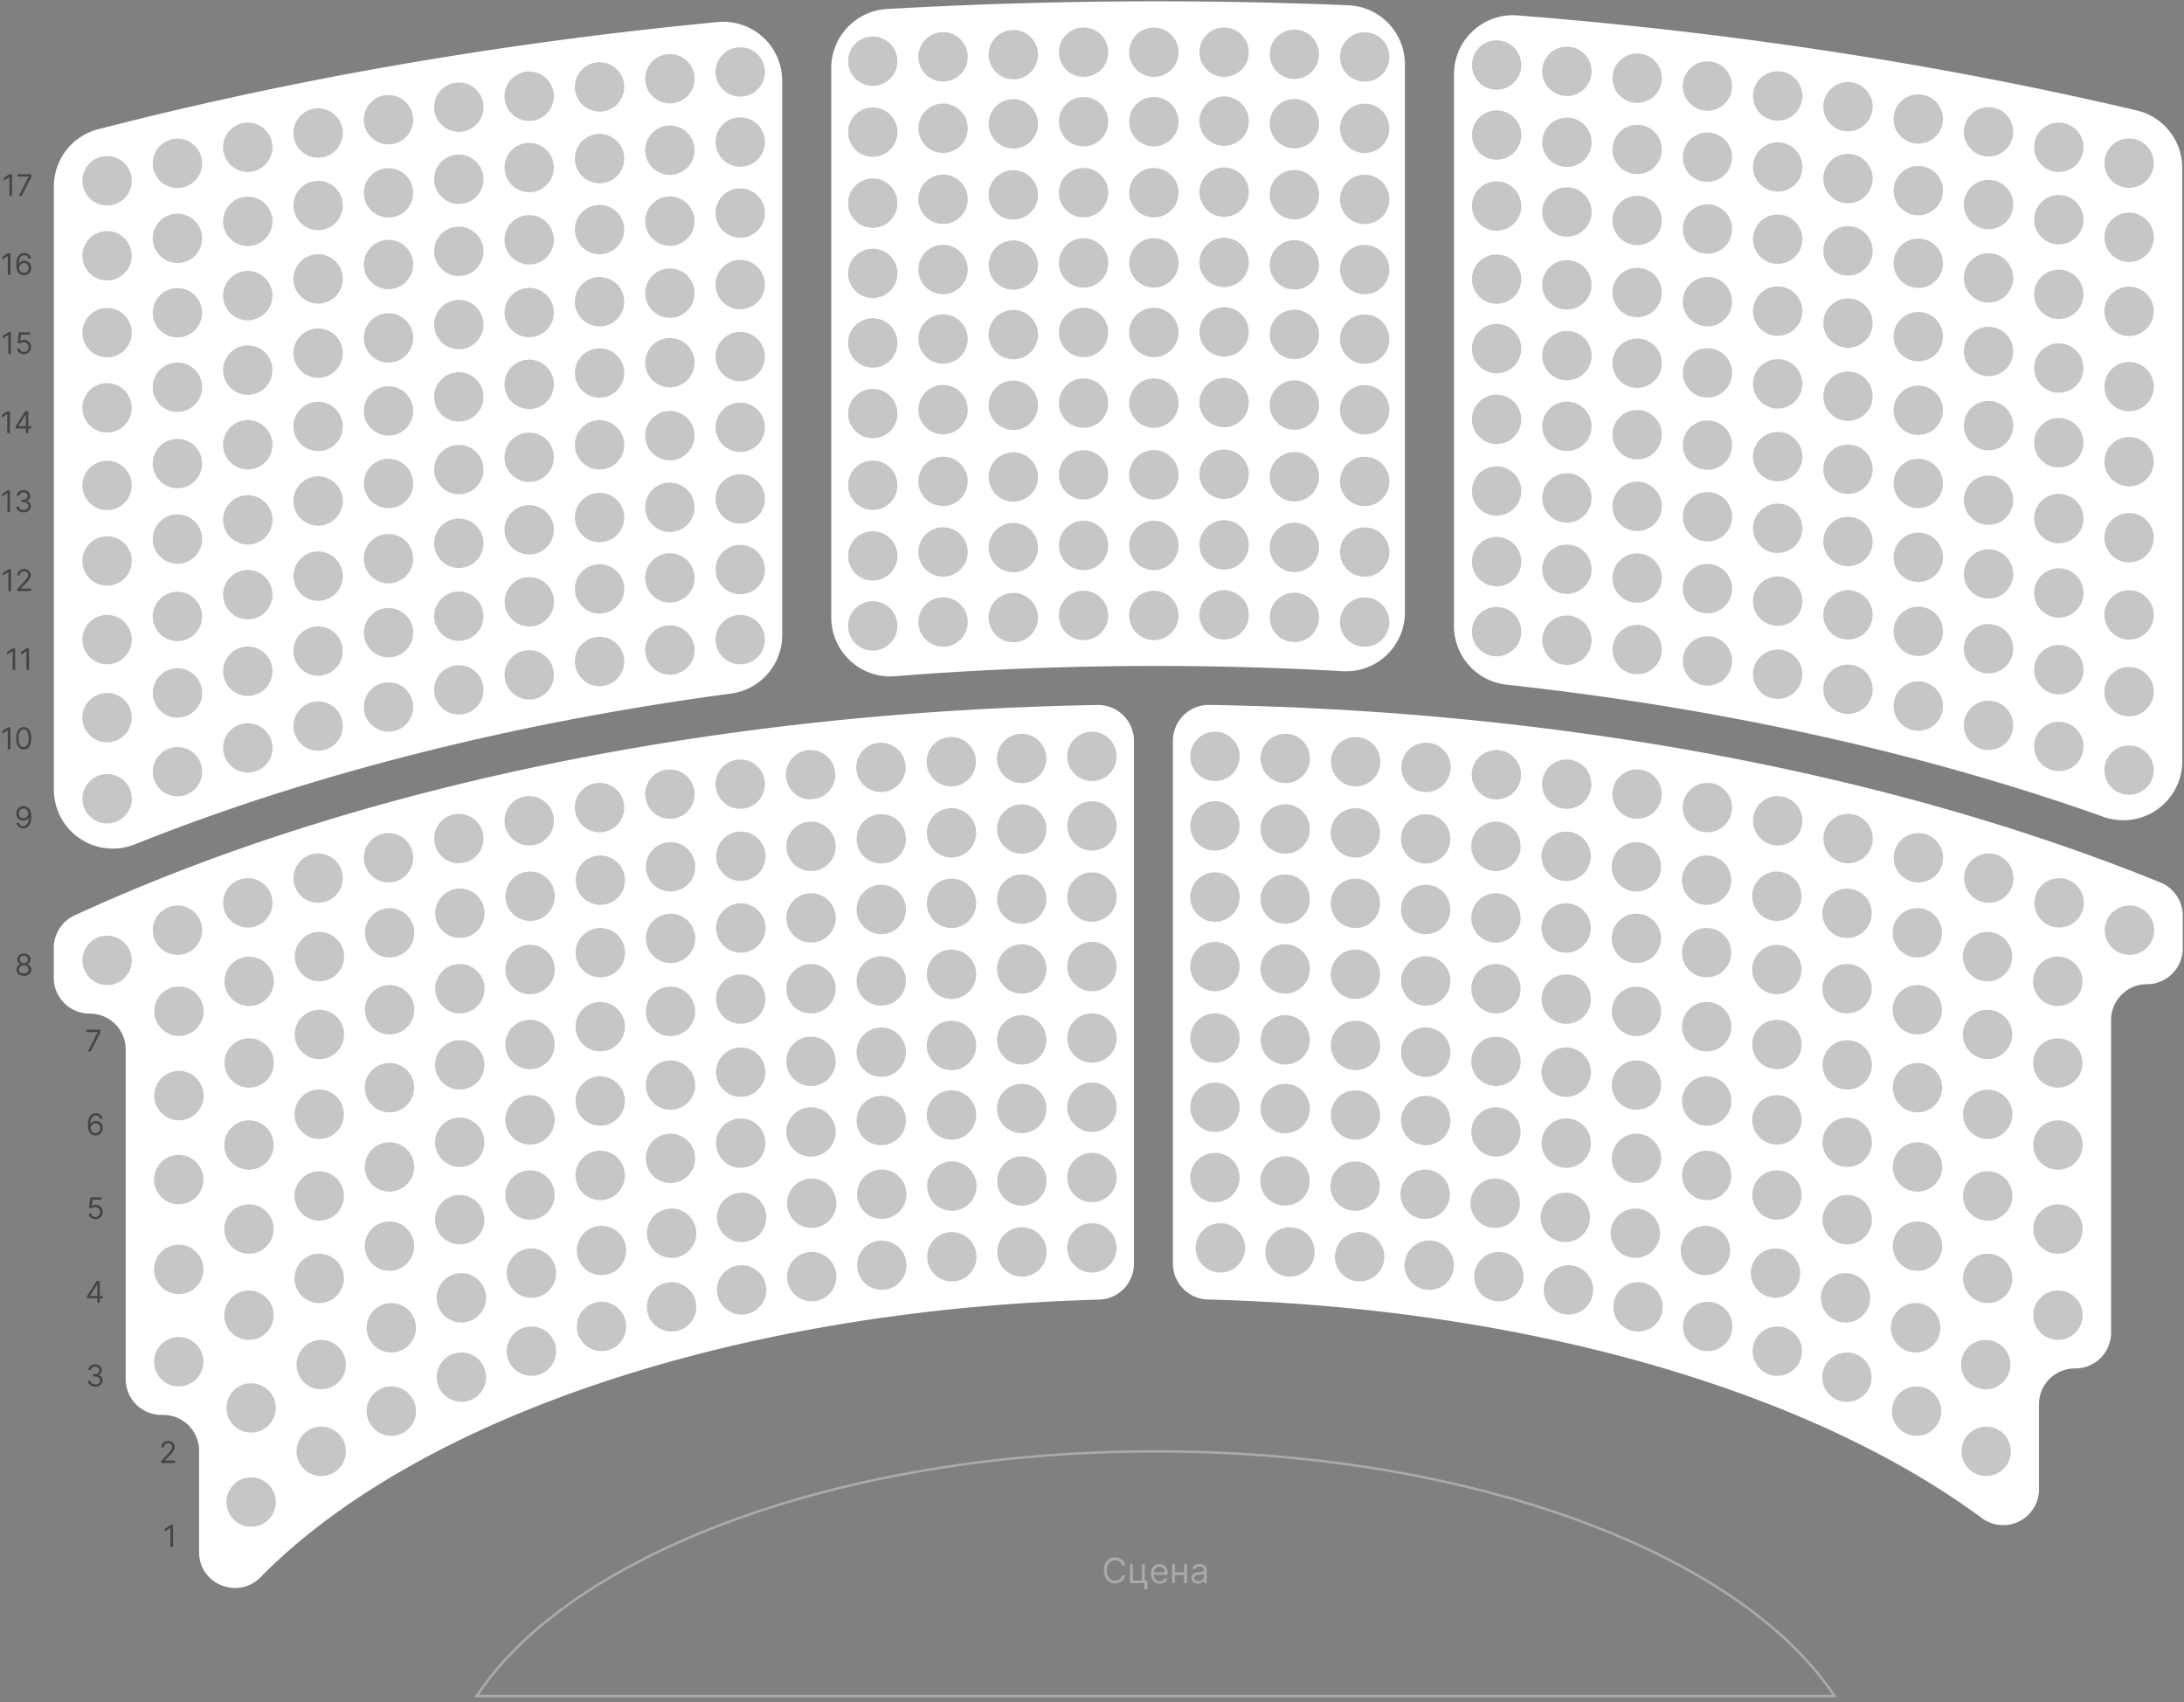 <?xml version='1.0' encoding='utf-8'?>
<svg viewBox="0 0 877.51 683.79" xmlns="http://www.w3.org/2000/svg">
  <rect x="0" y="0" width="877.51" height="683.79" fill="#808080" stroke="none"/>
  <g id="Row">
    <g>
      <g>
        <g style="isolation: isolate">
          <g style="isolation: isolate">
            <path d="M69.54,612.67v8.73H68.49v-7.62h0L66.3,615.2v-1.08l2.18-1.45Z" fill="#444" />
          </g>
        </g>
        <g style="isolation: isolate">
          <g style="isolation: isolate">
            <path d="M64.79,587.76V587l2.88-3.16c.34-.37.61-.69.83-1a3.93,3.93,0,0,0,.49-.78,1.82,1.82,0,0,0,.16-.76,1.39,1.39,0,0,0-.22-.8,1.44,1.44,0,0,0-.6-.52,2,2,0,0,0-.85-.18,1.76,1.76,0,0,0-.88.21,1.36,1.36,0,0,0-.57.57,1.75,1.75,0,0,0-.2.87h-1a2.55,2.55,0,0,1,.35-1.34,2.5,2.5,0,0,1,1-.91,2.91,2.91,0,0,1,1.37-.32,2.76,2.76,0,0,1,1.36.32,2.59,2.59,0,0,1,.93.87,2.37,2.37,0,0,1,.34,1.23,2.69,2.69,0,0,1-.17.93,4.33,4.33,0,0,1-.6,1,16.87,16.87,0,0,1-1.17,1.37l-2,2.1v.07H70.3v.94Z" fill="#444" />
          </g>
        </g>
      </g>
      <g style="isolation: isolate">
        <g style="isolation: isolate">
          <path d="M38.26,557.1a3.75,3.75,0,0,1-1.5-.29,2.52,2.52,0,0,1-1-.81,2.07,2.07,0,0,1-.42-1.2h1.08a1.22,1.22,0,0,0,.29.72,1.57,1.57,0,0,0,.67.47,2.56,2.56,0,0,0,1.91,0,1.61,1.61,0,0,0,.68-.54,1.44,1.44,0,0,0,.25-.81,1.51,1.51,0,0,0-.24-.85,1.56,1.56,0,0,0-.7-.58A2.75,2.75,0,0,0,38.1,553h-.7V552h.7a2.22,2.22,0,0,0,.92-.18,1.58,1.58,0,0,0,.61-.53,1.44,1.44,0,0,0,.23-.8,1.38,1.38,0,0,0-.75-1.29,1.86,1.86,0,0,0-.84-.18,2.19,2.19,0,0,0-.85.17,1.56,1.56,0,0,0-.65.47,1.22,1.22,0,0,0-.27.74h-1a2.13,2.13,0,0,1,.42-1.21,2.63,2.63,0,0,1,1-.81,3.32,3.32,0,0,1,1.39-.29,2.74,2.74,0,0,1,1.38.33,2.31,2.31,0,0,1,.9.85,2.33,2.33,0,0,1,.31,1.15,2,2,0,0,1-.39,1.26,1.9,1.9,0,0,1-1,.72v.07a2,2,0,0,1,1.29.7,2.29,2.29,0,0,1,.08,2.67,2.61,2.61,0,0,1-1,.89A3.32,3.32,0,0,1,38.26,557.1Z" fill="#444" />
        </g>
      </g>
      <g style="isolation: isolate">
        <g style="isolation: isolate">
          <path d="M35,521.54v-.86l3.82-6.08h.63V516h-.43l-2.89,4.59v.07h5.16v.94Zm4.11,1.79V514.6h1v8.73Z" fill="#444" />
        </g>
      </g>
      <g style="isolation: isolate">
        <g style="isolation: isolate">
          <path d="M38.38,489.81a3,3,0,0,1-1.35-.3,2.51,2.51,0,0,1-1-.82,2.22,2.22,0,0,1-.39-1.18h1a1.37,1.37,0,0,0,.54,1,1.76,1.76,0,0,0,1.15.39,1.87,1.87,0,0,0,.95-.25,1.78,1.78,0,0,0,.66-.7,2.2,2.2,0,0,0,0-2,1.85,1.85,0,0,0-.68-.71,1.92,1.92,0,0,0-1-.26,3,3,0,0,0-.83.12,2.46,2.46,0,0,0-.69.32l-1-.11.52-4.3h4.54v.93H37.21l-.3,2.57H37a2.22,2.22,0,0,1,.67-.35,2.39,2.39,0,0,1,.84-.14,2.61,2.61,0,0,1,1.43.38,2.68,2.68,0,0,1,1,1,3.09,3.09,0,0,1,.37,1.5,2.92,2.92,0,0,1-.38,1.49,2.68,2.68,0,0,1-1,1A3,3,0,0,1,38.38,489.81Z" fill="#444" />
        </g>
      </g>
      <g style="isolation: isolate">
        <g style="isolation: isolate">
          <path d="M38.36,456.16a3.67,3.67,0,0,1-1.07-.2,2.53,2.53,0,0,1-1-.67,3.32,3.32,0,0,1-.72-1.26,6.34,6.34,0,0,1-.27-2,8.56,8.56,0,0,1,.22-2.06,4.52,4.52,0,0,1,.63-1.51,3,3,0,0,1,1-.94,2.81,2.81,0,0,1,1.33-.32,2.86,2.86,0,0,1,1.3.29,2.55,2.55,0,0,1,.94.81,2.88,2.88,0,0,1,.47,1.2h-1a1.93,1.93,0,0,0-.56-1,1.57,1.57,0,0,0-1.11-.39,1.84,1.84,0,0,0-1.6.88,4.57,4.57,0,0,0-.58,2.48h.07a2.6,2.6,0,0,1,.57-.62,2.72,2.72,0,0,1,.73-.4,2.66,2.66,0,0,1,.85-.14,2.61,2.61,0,0,1,1.37.37,2.83,2.83,0,0,1,1,1,2.92,2.92,0,0,1,.37,1.49,3.13,3.13,0,0,1-.36,1.49,2.78,2.78,0,0,1-1,1.06A3,3,0,0,1,38.36,456.16Zm0-.94a1.79,1.79,0,0,0,1-.27,1.93,1.93,0,0,0,.67-.72,2,2,0,0,0,.25-1,2.07,2.07,0,0,0-.24-1,1.88,1.88,0,0,0-.66-.71,1.73,1.73,0,0,0-1-.26,1.71,1.71,0,0,0-.75.16,1.68,1.68,0,0,0-.61.44,1.93,1.93,0,0,0-.42.63,2.12,2.12,0,0,0-.14.75,2,2,0,0,0,.92,1.7A1.77,1.77,0,0,0,38.36,455.22Z" fill="#444" />
        </g>
      </g>
      <g style="isolation: isolate">
        <g style="isolation: isolate">
          <path d="M35.35,422.4l3.89-7.73v-.07h-4.5v-.94h5.59v1l-3.88,7.75Z" fill="#444" />
        </g>
      </g>
      <g style="isolation: isolate">
        <g style="isolation: isolate">
          <path d="M9.58,392A3.61,3.61,0,0,1,8,391.7a2.42,2.42,0,0,1-1-.86,2.19,2.19,0,0,1-.37-1.26,2.31,2.31,0,0,1,.22-1,2.16,2.16,0,0,1,.6-.79,1.94,1.94,0,0,1,.87-.41v-.05a1.7,1.7,0,0,1-1-.7,2.26,2.26,0,0,1,0-2.43,2.42,2.42,0,0,1,.93-.83,3,3,0,0,1,1.37-.3,3,3,0,0,1,1.36.3,2.44,2.44,0,0,1,.94.83,2.18,2.18,0,0,1,.34,1.19,2.1,2.1,0,0,1-.37,1.23,1.68,1.68,0,0,1-1,.71v.05a1.89,1.89,0,0,1,.86.4,2.4,2.4,0,0,1,.83,1.81,2.21,2.21,0,0,1-.38,1.27,2.61,2.61,0,0,1-1,.86A3.56,3.56,0,0,1,9.58,392Zm0-.94a2.65,2.65,0,0,0,1-.19,1.44,1.44,0,0,0,.66-.55,1.38,1.38,0,0,0,.24-.81,1.62,1.62,0,0,0-.25-.88,1.73,1.73,0,0,0-.69-.59,2.11,2.11,0,0,0-1-.22,2.14,2.14,0,0,0-1,.22,1.73,1.73,0,0,0-.69.59,1.64,1.64,0,0,0-.24.88,1.43,1.43,0,0,0,.23.82,1.52,1.52,0,0,0,.67.54A2.49,2.49,0,0,0,9.58,391.08Zm0-4.14a1.89,1.89,0,0,0,.84-.19,1.46,1.46,0,0,0,.57-.53,1.55,1.55,0,0,0,0-1.56,1.29,1.29,0,0,0-.57-.51,1.86,1.86,0,0,0-.84-.18,1.94,1.94,0,0,0-.86.18,1.32,1.32,0,0,0-.56.51,1.51,1.51,0,0,0-.2.78,1.48,1.48,0,0,0,.21.79,1.37,1.37,0,0,0,.57.52A1.89,1.89,0,0,0,9.57,386.94Z" fill="#444" />
        </g>
      </g>
      <g style="isolation: isolate">
        <g style="isolation: isolate">
          <path d="M9.47,323.86a3.11,3.11,0,0,1,1.07.2,2.5,2.5,0,0,1,1,.66,3.32,3.32,0,0,1,.72,1.26,6.32,6.32,0,0,1,.27,2,8.56,8.56,0,0,1-.22,2.06,4.83,4.83,0,0,1-.63,1.52,2.71,2.71,0,0,1-1,.94,2.63,2.63,0,0,1-1.32.32,2.74,2.74,0,0,1-1.3-.29,2.38,2.38,0,0,1-.94-.81,2.74,2.74,0,0,1-.47-1.21h1a1.88,1.88,0,0,0,.56,1,1.57,1.57,0,0,0,1.11.39,1.87,1.87,0,0,0,1.6-.89,4.5,4.5,0,0,0,.58-2.49h-.07a2.8,2.8,0,0,1-.57.62,2.46,2.46,0,0,1-1.58.54,2.61,2.61,0,0,1-1.37-.37,2.75,2.75,0,0,1-1-1,2.93,2.93,0,0,1-.37-1.5,3.12,3.12,0,0,1,.35-1.46,2.76,2.76,0,0,1,1-1.07A2.84,2.84,0,0,1,9.47,323.86Zm0,.93a1.79,1.79,0,0,0-1,.27,1.93,1.93,0,0,0-.67.72,2,2,0,0,0-.25,1,2,2,0,0,0,.24,1,1.81,1.81,0,0,0,.66.71,1.73,1.73,0,0,0,1,.26,1.71,1.71,0,0,0,.75-.16,1.8,1.8,0,0,0,.61-.44,1.85,1.85,0,0,0,.41-.63,1.93,1.93,0,0,0,.15-.75,2,2,0,0,0-.24-1,2,2,0,0,0-.68-.72A1.78,1.78,0,0,0,9.47,324.79Z" fill="#444" />
        </g>
      </g>
      <g style="isolation: isolate">
        <g style="isolation: isolate">
          <path d="M4.17,292.23V301H3.12v-7.62h0L.93,294.76v-1.08l2.18-1.45Z" fill="#444" />
          <path d="M9.53,301.07a2.59,2.59,0,0,1-1.64-.52,3.21,3.21,0,0,1-1-1.53,8.35,8.35,0,0,1,0-4.85,3.27,3.27,0,0,1,1-1.53,2.56,2.56,0,0,1,1.64-.53,2.51,2.51,0,0,1,1.63.52,3.29,3.29,0,0,1,1,1.54,6.86,6.86,0,0,1,.37,2.41A7.24,7.24,0,0,1,12.2,299a3.27,3.27,0,0,1-1,1.53A2.6,2.6,0,0,1,9.53,301.07Zm0-.94a1.63,1.63,0,0,0,1.48-.92,5.24,5.24,0,0,0,.52-2.62,6.73,6.73,0,0,0-.24-1.93,2.7,2.7,0,0,0-.69-1.22A1.52,1.52,0,0,0,9.52,293,1.65,1.65,0,0,0,8,294a5.41,5.41,0,0,0-.53,2.63,6.73,6.73,0,0,0,.24,1.93,2.63,2.63,0,0,0,.69,1.2A1.53,1.53,0,0,0,9.53,300.13Z" fill="#444" />
        </g>
      </g>
      <g style="isolation: isolate">
        <g style="isolation: isolate">
          <path d="M6.09,260.48v8.73h-1v-7.62H5L2.86,263v-1.08L5,260.48Z" fill="#444" />
          <path d="M11.67,260.47v8.73H10.62v-7.62h0L8.43,263v-1.07l2.18-1.46Z" fill="#444" />
        </g>
      </g>
      <g style="isolation: isolate">
        <g style="isolation: isolate">
          <path d="M4.41,228.73v8.73H3.36v-7.62H3.3l-2.13,1.42v-1.08l2.18-1.45Z" fill="#444" />
          <path d="M6.92,237.45v-.76l2.88-3.16c.33-.37.61-.69.83-1a3.62,3.62,0,0,0,.49-.77,2,2,0,0,0,.16-.77,1.46,1.46,0,0,0-.22-.79,1.44,1.44,0,0,0-.6-.52,1.74,1.74,0,0,0-.85-.18,1.76,1.76,0,0,0-.88.2,1.39,1.39,0,0,0-.57.58,1.75,1.75,0,0,0-.21.87H7a2.52,2.52,0,0,1,.35-1.35,2.59,2.59,0,0,1,1-.9,2.87,2.87,0,0,1,1.38-.33,2.77,2.77,0,0,1,1.36.33,2.43,2.43,0,0,1,.93.87,2.33,2.33,0,0,1,.34,1.22,2.53,2.53,0,0,1-.18.94,3.94,3.94,0,0,1-.59,1c-.28.37-.67.83-1.17,1.37l-2,2.1v.06h4.06v.94Z" fill="#444" />
        </g>
      </g>
      <g style="isolation: isolate">
        <g style="isolation: isolate">
          <path d="M4,197v8.73H3v-7.62H2.92L.79,199.5v-1.07L3,197Z" fill="#444" />
          <path d="M9.49,205.82a3.75,3.75,0,0,1-1.5-.29,2.43,2.43,0,0,1-1-.81,2.07,2.07,0,0,1-.42-1.2H7.6a1.28,1.28,0,0,0,.29.73,1.66,1.66,0,0,0,.67.47,2.47,2.47,0,0,0,.92.16,2.25,2.25,0,0,0,1-.2,1.61,1.61,0,0,0,.68-.54,1.34,1.34,0,0,0,.25-.81,1.51,1.51,0,0,0-.24-.85,1.56,1.56,0,0,0-.7-.58,2.67,2.67,0,0,0-1.12-.21h-.7v-.93h.7a2.17,2.17,0,0,0,.91-.19,1.53,1.53,0,0,0,.62-.53,1.44,1.44,0,0,0,.22-.8,1.47,1.47,0,0,0-.2-.77,1.29,1.29,0,0,0-.55-.51,1.74,1.74,0,0,0-.84-.19,2.22,2.22,0,0,0-.85.17,1.73,1.73,0,0,0-.65.47,1.36,1.36,0,0,0-.27.75h-1A2.12,2.12,0,0,1,7.12,198a2.74,2.74,0,0,1,1-.81,3.31,3.31,0,0,1,1.38-.29,2.78,2.78,0,0,1,1.39.33,2.23,2.23,0,0,1,.89.86,2.18,2.18,0,0,1,.31,1.15,2,2,0,0,1-.38,1.25,2,2,0,0,1-1.05.72v.07a2.06,2.06,0,0,1,1.29.7,2.08,2.08,0,0,1,.47,1.4,2.23,2.23,0,0,1-.38,1.27,2.61,2.61,0,0,1-1.05.89A3.4,3.4,0,0,1,9.49,205.82Z" fill="#444" />
        </g>
      </g>
      <g style="isolation: isolate">
        <g style="isolation: isolate">
          <path d="M4,165.23V174H2.91v-7.62H2.86L.73,167.75v-1.07l2.18-1.45Z" fill="#444" />
          <path d="M6.27,172.16v-.87l3.83-6.07h.63v1.34H10.3l-2.89,4.58v.07h5.17v.93ZM10.38,174v-8.73h1v8.72Z" fill="#444" />
        </g>
      </g>
      <g style="isolation: isolate">
        <g style="isolation: isolate">
          <path d="M4.37,133.47v8.73H3.32v-7.62H3.26L1.14,136v-1.07l2.18-1.46Z" fill="#444" />
          <path d="M9.61,142.31A3,3,0,0,1,8.26,142a2.48,2.48,0,0,1-1-.82A2.23,2.23,0,0,1,6.9,140h1a1.37,1.37,0,0,0,.54,1,1.78,1.78,0,0,0,1.15.39,1.91,1.91,0,0,0,1-.25,1.78,1.78,0,0,0,.66-.7,2,2,0,0,0,.24-1,2.14,2.14,0,0,0-.25-1,2,2,0,0,0-.69-.71,1.92,1.92,0,0,0-1-.26,3,3,0,0,0-.82.12,2.53,2.53,0,0,0-.7.32l-1-.11.52-4.3h4.53v.93H8.45L8.14,137h0a2.29,2.29,0,0,1,.68-.35,2.39,2.39,0,0,1,.84-.14,2.66,2.66,0,0,1,1.43.37,2.78,2.78,0,0,1,1,1,3.08,3.08,0,0,1,.36,1.5,2.92,2.92,0,0,1-.37,1.49,2.75,2.75,0,0,1-1,1A2.94,2.94,0,0,1,9.61,142.31Z" fill="#444" />
        </g>
      </g>
      <g style="isolation: isolate">
        <g style="isolation: isolate">
          <path d="M4.18,101.72v8.73H3.14v-7.62h0L1,104.25v-1.07l2.18-1.46Z" fill="#444" />
          <path d="M9.6,110.56a3.17,3.17,0,0,1-1.08-.2,2.58,2.58,0,0,1-1-.66,3.41,3.41,0,0,1-.71-1.27,6.32,6.32,0,0,1-.27-2,9.07,9.07,0,0,1,.21-2.06,4.87,4.87,0,0,1,.63-1.51,2.79,2.79,0,0,1,1-.94,2.63,2.63,0,0,1,1.32-.32,2.78,2.78,0,0,1,1.31.29,2.53,2.53,0,0,1,.94.81,2.83,2.83,0,0,1,.47,1.2h-1a2,2,0,0,0-.57-1,1.55,1.55,0,0,0-1.11-.39,1.84,1.84,0,0,0-1.59.89,4.46,4.46,0,0,0-.58,2.48h.06a2.65,2.65,0,0,1,.57-.63,2.57,2.57,0,0,1,.73-.39,2.41,2.41,0,0,1,.85-.15,2.59,2.59,0,0,1,1.37.38,2.72,2.72,0,0,1,1,1,3,3,0,0,1,.38,1.5,3.09,3.09,0,0,1-.36,1.48,2.76,2.76,0,0,1-1,1.07A2.83,2.83,0,0,1,9.6,110.56Zm0-.93a1.76,1.76,0,0,0,1-.27,2,2,0,0,0,.68-.72,2.13,2.13,0,0,0,.25-1,2.08,2.08,0,0,0-.25-1,2,2,0,0,0-.66-.71,1.81,1.81,0,0,0-.95-.26,1.91,1.91,0,0,0-.76.16,2.07,2.07,0,0,0-.61.44,2.21,2.21,0,0,0-.41.63,2,2,0,0,0,.1,1.72,2,2,0,0,0,.67.73A1.81,1.81,0,0,0,9.6,109.63Z" fill="#444" />
        </g>
      </g>
      <g style="isolation: isolate">
        <g style="isolation: isolate">
          <path d="M4.82,70V78.7H3.77V71.08h0L1.58,72.5V71.42L3.76,70Z" fill="#444" />
          <path d="M7.6,78.7,11.5,71V70.9H7V70h5.59v1L8.71,78.69Z" fill="#444" />
        </g>
      </g>
    </g>
  </g>
  <g id="Navigation">
    <g>
      <g>
        <g style="isolation: isolate">
          <g style="isolation: isolate">
            <path d="M452.12,629h-1.23a2.55,2.55,0,0,0-.38-.94,2.67,2.67,0,0,0-.66-.68A2.79,2.79,0,0,0,449,627a3.5,3.5,0,0,0-1-.14,3.13,3.13,0,0,0-1.68.47,3.16,3.16,0,0,0-1.18,1.38,5,5,0,0,0-.44,2.23,5.12,5.12,0,0,0,.44,2.23,3.18,3.18,0,0,0,1.19,1.38A3.12,3.12,0,0,0,448,635a3.52,3.52,0,0,0,1-.14,3.21,3.21,0,0,0,.85-.42,2.85,2.85,0,0,0,.66-.68,2.76,2.76,0,0,0,.38-.93h1.23a4,4,0,0,1-.51,1.4,3.83,3.83,0,0,1-.91,1,3.92,3.92,0,0,1-1.23.65,4.53,4.53,0,0,1-1.44.23,4.21,4.21,0,0,1-2.32-.64,4.32,4.32,0,0,1-1.6-1.8,7,7,0,0,1,0-5.57,4.35,4.35,0,0,1,1.6-1.81,4.2,4.2,0,0,1,2.31-.64,4.54,4.54,0,0,1,1.45.22,4.14,4.14,0,0,1,1.23.65,4,4,0,0,1,.92,1A4.11,4.11,0,0,1,452.12,629Z" fill="#aaa" />
          </g>
        </g>
        <g style="isolation: isolate">
          <g style="isolation: isolate">
            <path d="M460,628.38v6.54H461v3.56h-1.17V636H454v-7.63h1.17v6.54h3.66v-6.54Z" fill="#aaa" />
          </g>
        </g>
        <g style="isolation: isolate">
          <g style="isolation: isolate">
            <path d="M466,636.17a3.51,3.51,0,0,1-1.9-.49,3.21,3.21,0,0,1-1.23-1.37,4.58,4.58,0,0,1-.43-2,4.86,4.86,0,0,1,.42-2.08,3.44,3.44,0,0,1,1.21-1.4,3.25,3.25,0,0,1,1.8-.51,3.7,3.7,0,0,1,1.18.2,3,3,0,0,1,1.06.64,3.13,3.13,0,0,1,.76,1.18,5,5,0,0,1,.29,1.8v.5h-5.89v-1h4.69a2.52,2.52,0,0,0-.25-1.15,2,2,0,0,0-.73-.8,2.08,2.08,0,0,0-1.11-.29,2.05,2.05,0,0,0-1.21.35,2.3,2.3,0,0,0-.78.89,2.69,2.69,0,0,0-.27,1.19v.67a3.26,3.26,0,0,0,.3,1.47,2.12,2.12,0,0,0,.84.91,2.54,2.54,0,0,0,1.25.31,2.47,2.47,0,0,0,.84-.14,1.72,1.72,0,0,0,1.07-1.06l1.13.32a2.54,2.54,0,0,1-.6,1,2.89,2.89,0,0,1-1,.68A3.88,3.88,0,0,1,466,636.17Z" fill="#aaa" />
            <path d="M472.09,628.37V636h-1.18v-7.64Zm3.94,3.27v1.1h-4.22v-1.09Zm.89-3.28V636h-1.18v-7.64Z" fill="#aaa" />
            <path d="M481.32,636.17a3.1,3.1,0,0,1-1.31-.27,2.16,2.16,0,0,1-1.3-2.07,2,2,0,0,1,.26-1.07,1.77,1.77,0,0,1,.69-.64,3.65,3.65,0,0,1,1-.35c.35-.08.7-.14,1.06-.19l1.13-.14a1.58,1.58,0,0,0,.63-.16.41.41,0,0,0,.2-.4v0a1.54,1.54,0,0,0-.4-1.14,1.62,1.62,0,0,0-1.21-.41,2.16,2.16,0,0,0-1.32.37,2.3,2.3,0,0,0-.67.79l-1.11-.4a2.67,2.67,0,0,1,.8-1.09,2.86,2.86,0,0,1,1.09-.54,4.39,4.39,0,0,1,1.17-.16,5.61,5.61,0,0,1,.85.08,2.8,2.8,0,0,1,.93.36,2.11,2.11,0,0,1,.75.81,3,3,0,0,1,.3,1.45v5h-1.17v-1h-.06a2.1,2.1,0,0,1-.4.53,2.16,2.16,0,0,1-.74.48A2.72,2.72,0,0,1,481.32,636.17Zm.18-1a2.29,2.29,0,0,0,1.18-.28,1.8,1.8,0,0,0,.72-.7,1.76,1.76,0,0,0,.25-.91v-1.08a.63.63,0,0,1-.33.16,3.86,3.86,0,0,1-.58.13l-.63.09-.49.06a4.23,4.23,0,0,0-.85.2,1.42,1.42,0,0,0-.64.39,1,1,0,0,0-.24.71,1,1,0,0,0,.45.92A2,2,0,0,0,481.5,635.12Z" fill="#aaa" />
          </g>
        </g>
      </g>
      <path d="M737.07,681.35H191.52c37.74-57.09,145.6-98.29,272.77-98.29S699.33,624.26,737.07,681.35Z" fill="none" stroke="#aaa" stroke-miterlimit="10" />
    </g>
    <g>
      <path d="M455.6,297.61V507.72a14.37,14.37,0,0,1-13.94,14.38c-148.25,4.12-275,48.45-336.91,111.47C95.68,642.8,80,636.5,80,623.57V582.83a14.39,14.39,0,0,0-14.39-14.39h-.74A14.39,14.39,0,0,1,50.5,554.05V421.59A14.39,14.39,0,0,0,36.11,407.2H36a14.39,14.39,0,0,1-14.39-14.39v-12A14.4,14.4,0,0,1,30,367.74c108.76-50.15,252.52-81.69,411-84.53A14.4,14.4,0,0,1,455.6,297.61Z" fill="#fff" />
      <path d="M877,367.84V381a14.39,14.39,0,0,1-14.39,14.39h0a14.39,14.39,0,0,0-14.39,14.39V535.36a14.39,14.39,0,0,1-14.39,14.39h-.2a14.39,14.39,0,0,0-14.39,14.39v34.14a14.39,14.39,0,0,1-23,11.56c-68.21-50.4-181.4-84.43-310.89-87.78a14.41,14.41,0,0,1-14.08-14.38V297.59a14.39,14.39,0,0,1,14.61-14.4c144.68,2.39,277.2,28.72,382.1,71.31A14.39,14.39,0,0,1,877,367.84Z" fill="#fff" />
      <path d="M39.48,51.91C116.7,32,200.3,17.3,288.34,8.86a23.69,23.69,0,0,1,25.94,23.59V255.16a23.68,23.68,0,0,1-20.55,23.47C205,290.5,123.71,311.4,54.07,339.24a23.67,23.67,0,0,1-32.42-22V74.86A23.71,23.71,0,0,1,39.48,51.91Z" fill="#fff" />
      <path d="M564.48,25.8V246a23.66,23.66,0,0,1-25,23.65q-37-2.1-75.23-2.12c-35.63,0-70.59,1.42-104.68,4.14A23.7,23.7,0,0,1,334,248V27.29A23.71,23.71,0,0,1,356.36,3.63Q409.46.56,464.29.52q39.1,0,77.42,1.6A23.72,23.72,0,0,1,564.48,25.8Z" fill="#fff" />
      <path d="M876.81,67.44v238.4a23.71,23.71,0,0,1-31.72,22.29c-70.75-25.16-152-43.49-239.76-53.07a23.7,23.7,0,0,1-21.14-23.55V29.82A23.7,23.7,0,0,1,609.73,6.19c87.63,6.89,171.16,19.92,248.77,38.17A23.72,23.72,0,0,1,876.81,67.44Z" fill="#fff" />
    </g>
  </g>
  <g id="_17_200" data-name="17 200">
    <g>
      <g>
        <circle cx="463.61" cy="20.98" r="9.92" fill="#C6C6C6" />
        <circle cx="491.84" cy="20.98" r="9.92" fill="#C6C6C6" />
        <circle cx="520.07" cy="21.81" r="9.92" fill="#C6C6C6" />
        <circle cx="548.31" cy="22.87" r="9.92" fill="#C6C6C6" />
        <circle cx="435.37" cy="20.98" r="9.92" fill="#C6C6C6" />
        <circle cx="407.14" cy="21.96" r="9.92" fill="#C6C6C6" />
        <circle cx="378.91" cy="22.83" r="9.92" fill="#C6C6C6" />
        <circle cx="350.67" cy="24.57" r="9.92" fill="#C6C6C6" />
      </g>
      <g>
        <circle cx="297.42" cy="28.9" r="9.92" fill="#C6C6C6" />
        <circle cx="269.15" cy="31.63" r="9.92" fill="#C6C6C6" />
        <circle cx="240.89" cy="34.91" r="9.92" fill="#C6C6C6" />
        <circle cx="212.62" cy="38.65" r="9.92" fill="#C6C6C6" />
        <circle cx="184.35" cy="43.05" r="9.92" fill="#C6C6C6" />
        <circle cx="156.09" cy="48.08" r="9.92" fill="#C6C6C6" />
        <circle cx="127.82" cy="53.44" r="9.92" fill="#C6C6C6" />
        <circle cx="99.55" cy="59.16" r="9.92" fill="#C6C6C6" />
        <circle cx="71.29" cy="65.63" r="9.92" fill="#C6C6C6" />
        <circle cx="43.02" cy="72.62" r="9.92" fill="#C6C6C6" />
      </g>
      <g>
        <circle cx="601.32" cy="26.13" r="9.92" fill="#C6C6C6" />
        <circle cx="629.56" cy="28.66" r="9.92" fill="#C6C6C6" />
        <circle cx="657.79" cy="31.41" r="9.92" fill="#C6C6C6" />
        <circle cx="686.03" cy="34.57" r="9.92" fill="#C6C6C6" />
        <circle cx="714.26" cy="38.56" r="9.92" fill="#C6C6C6" />
        <circle cx="742.5" cy="42.85" r="9.92" fill="#C6C6C6" />
        <circle cx="770.74" cy="47.81" r="9.92" fill="#C6C6C6" />
        <circle cx="798.97" cy="52.95" r="9.92" fill="#C6C6C6" />
        <circle cx="827.21" cy="59.16" r="9.92" fill="#C6C6C6" />
        <circle cx="855.44" cy="65.55" r="9.92" fill="#C6C6C6" />
      </g>
    </g>
  </g>
  <g id="_16_200" data-name="16 200">
    <g>
      <g>
        <circle cx="463.61" cy="48.89" r="9.92" fill="#C6C6C6" />
        <circle cx="491.84" cy="48.67" r="9.92" fill="#C6C6C6" />
        <circle cx="520.07" cy="49.68" r="9.92" fill="#C6C6C6" />
        <circle cx="548.31" cy="51.56" r="9.92" fill="#C6C6C6" />
        <circle cx="435.37" cy="48.89" r="9.92" fill="#C6C6C6" />
        <circle cx="407.14" cy="49.76" r="9.92" fill="#C6C6C6" />
        <circle cx="378.91" cy="51.52" r="9.92" fill="#C6C6C6" />
        <circle cx="350.67" cy="53.1" r="9.92" fill="#C6C6C6" />
      </g>
      <g>
        <circle cx="297.42" cy="57.06" r="9.92" fill="#C6C6C6" />
        <circle cx="269.15" cy="60.34" r="9.92" fill="#C6C6C6" />
        <circle cx="240.89" cy="63.71" r="9.92" fill="#C6C6C6" />
        <circle cx="212.62" cy="67.3" r="9.92" fill="#C6C6C6" />
        <circle cx="184.35" cy="72.02" r="9.92" fill="#C6C6C6" />
        <circle cx="156.09" cy="77.49" r="9.92" fill="#C6C6C6" />
        <circle cx="127.82" cy="82.54" r="9.92" fill="#C6C6C6" />
        <circle cx="99.55" cy="88.91" r="9.92" fill="#C6C6C6" />
        <circle cx="71.29" cy="95.75" r="9.92" fill="#C6C6C6" />
        <circle cx="43.02" cy="102.75" r="9.92" fill="#C6C6C6" />
      </g>
      <g>
        <circle cx="601.32" cy="54.25" r="9.92" fill="#C6C6C6" />
        <circle cx="629.56" cy="57.16" r="9.92" fill="#C6C6C6" />
        <circle cx="657.79" cy="60.04" r="9.92" fill="#C6C6C6" />
        <circle cx="686.03" cy="63.15" r="9.92" fill="#C6C6C6" />
        <circle cx="714.26" cy="67.08" r="9.92" fill="#C6C6C6" />
        <circle cx="742.5" cy="71.75" r="9.92" fill="#C6C6C6" />
        <circle cx="770.74" cy="76.58" r="9.92" fill="#C6C6C6" />
        <circle cx="798.97" cy="82.17" r="9.92" fill="#C6C6C6" />
        <circle cx="827.21" cy="88.26" r="9.92" fill="#C6C6C6" />
        <circle cx="855.44" cy="95.33" r="9.92" fill="#C6C6C6" />
      </g>
    </g>
  </g>
  <g id="_15_250" data-name="15 250">
    <g>
      <g>
        <circle cx="463.61" cy="77.41" r="9.92" fill="#C6C6C6" />
        <circle cx="491.84" cy="77.2" r="9.92" fill="#C6C6C6" />
        <circle cx="520.07" cy="78.2" r="9.92" fill="#C6C6C6" />
        <circle cx="548.31" cy="80.09" r="9.92" fill="#C6C6C6" />
        <circle cx="435.37" cy="77.41" r="9.92" fill="#C6C6C6" />
        <circle cx="407.14" cy="78.28" r="9.92" fill="#C6C6C6" />
        <circle cx="378.91" cy="80.05" r="9.92" fill="#C6C6C6" />
        <circle cx="350.67" cy="81.62" r="9.92" fill="#C6C6C6" />
      </g>
      <g>
        <circle cx="297.42" cy="85.59" r="9.92" fill="#C6C6C6" />
        <circle cx="269.15" cy="88.85" r="9.92" fill="#C6C6C6" />
        <circle cx="240.89" cy="92.23" r="9.92" fill="#C6C6C6" />
        <circle cx="212.62" cy="96.34" r="9.92" fill="#C6C6C6" />
        <circle cx="184.35" cy="100.97" r="9.92" fill="#C6C6C6" />
        <circle cx="156.09" cy="106.26" r="9.92" fill="#C6C6C6" />
        <circle cx="127.82" cy="112.04" r="9.92" fill="#C6C6C6" />
        <circle cx="99.55" cy="118.76" r="9.92" fill="#C6C6C6" />
        <circle cx="71.29" cy="125.64" r="9.92" fill="#C6C6C6" />
        <circle cx="43.02" cy="133.65" r="9.92" fill="#C6C6C6" />
      </g>
      <g>
        <circle cx="601.32" cy="82.77" r="9.92" fill="#C6C6C6" />
        <circle cx="629.56" cy="85.17" r="9.92" fill="#C6C6C6" />
        <circle cx="657.79" cy="88.57" r="9.92" fill="#C6C6C6" />
        <circle cx="686.03" cy="92.02" r="9.92" fill="#C6C6C6" />
        <circle cx="714.26" cy="96.08" r="9.92" fill="#C6C6C6" />
        <circle cx="742.5" cy="100.79" r="9.92" fill="#C6C6C6" />
        <circle cx="770.74" cy="105.75" r="9.92" fill="#C6C6C6" />
        <circle cx="798.97" cy="111.63" r="9.92" fill="#C6C6C6" />
        <circle cx="827.21" cy="118.25" r="9.92" fill="#C6C6C6" />
        <circle cx="855.44" cy="125.07" r="9.92" fill="#C6C6C6" />
      </g>
    </g>
  </g>
  <g id="_14_250" data-name="14 250">
    <g>
      <g>
        <circle cx="463.61" cy="105.62" r="9.92" fill="#C6C6C6" />
        <circle cx="491.84" cy="105.41" r="9.92" fill="#C6C6C6" />
        <circle cx="520.07" cy="106.41" r="9.92" fill="#C6C6C6" />
        <circle cx="548.31" cy="108.3" r="9.92" fill="#C6C6C6" />
        <circle cx="435.37" cy="105.62" r="9.92" fill="#C6C6C6" />
        <circle cx="407.14" cy="106.49" r="9.92" fill="#C6C6C6" />
        <circle cx="378.91" cy="108.26" r="9.92" fill="#C6C6C6" />
        <circle cx="350.67" cy="109.83" r="9.92" fill="#C6C6C6" />
      </g>
      <g>
        <circle cx="297.42" cy="114.31" r="9.92" fill="#C6C6C6" />
        <circle cx="269.15" cy="117.76" r="9.92" fill="#C6C6C6" />
        <circle cx="240.89" cy="121.21" r="9.92" fill="#C6C6C6" />
        <circle cx="212.62" cy="125.57" r="9.92" fill="#C6C6C6" />
        <circle cx="184.35" cy="130.39" r="9.92" fill="#C6C6C6" />
        <circle cx="156.09" cy="135.75" r="9.92" fill="#C6C6C6" />
        <circle cx="127.82" cy="141.87" r="9.92" fill="#C6C6C6" />
        <circle cx="99.55" cy="148.7" r="9.92" fill="#C6C6C6" />
        <circle cx="71.29" cy="155.57" r="9.92" fill="#C6C6C6" />
        <circle cx="43.02" cy="163.83" r="9.92" fill="#C6C6C6" />
      </g>
      <g>
        <circle cx="601.32" cy="112.13" r="9.92" fill="#C6C6C6" />
        <circle cx="629.56" cy="114.43" r="9.92" fill="#C6C6C6" />
        <circle cx="657.79" cy="117.52" r="9.92" fill="#C6C6C6" />
        <circle cx="686.03" cy="121.18" r="9.92" fill="#C6C6C6" />
        <circle cx="714.26" cy="124.99" r="9.92" fill="#C6C6C6" />
        <circle cx="742.5" cy="129.81" r="9.92" fill="#C6C6C6" />
        <circle cx="770.74" cy="135.24" r="9.92" fill="#C6C6C6" />
        <circle cx="798.97" cy="141.21" r="9.92" fill="#C6C6C6" />
        <circle cx="827.21" cy="147.86" r="9.92" fill="#C6C6C6" />
        <circle cx="855.44" cy="155.32" r="9.92" fill="#C6C6C6" />
      </g>
    </g>
  </g>
  <g id="_13_250" data-name="13 250">
    <g>
      <g>
        <circle cx="463.61" cy="133.56" r="9.92" fill="#C6C6C6" />
        <circle cx="491.84" cy="133.34" r="9.92" fill="#C6C6C6" />
        <circle cx="520.07" cy="134.35" r="9.92" fill="#C6C6C6" />
        <circle cx="548.31" cy="136.24" r="9.92" fill="#C6C6C6" />
        <circle cx="435.37" cy="133.56" r="9.92" fill="#C6C6C6" />
        <circle cx="407.14" cy="134.43" r="9.92" fill="#C6C6C6" />
        <circle cx="378.91" cy="136.19" r="9.92" fill="#C6C6C6" />
        <circle cx="350.67" cy="137.77" r="9.92" fill="#C6C6C6" />
      </g>
      <g>
        <circle cx="297.42" cy="143.26" r="9.92" fill="#C6C6C6" />
        <circle cx="269.15" cy="145.7" r="9.92" fill="#C6C6C6" />
        <circle cx="240.89" cy="149.85" r="9.92" fill="#C6C6C6" />
        <circle cx="212.62" cy="154.4" r="9.92" fill="#C6C6C6" />
        <circle cx="184.35" cy="159.44" r="9.92" fill="#C6C6C6" />
        <circle cx="156.09" cy="165.09" r="9.92" fill="#C6C6C6" />
        <circle cx="127.82" cy="171.31" r="9.92" fill="#C6C6C6" />
        <circle cx="99.55" cy="178.68" r="9.92" fill="#C6C6C6" />
        <circle cx="71.29" cy="186.23" r="9.92" fill="#C6C6C6" />
        <circle cx="43.02" cy="195.01" r="9.92" fill="#C6C6C6" />
      </g>
      <g>
        <circle cx="601.32" cy="140.07" r="9.92" fill="#C6C6C6" />
        <circle cx="629.56" cy="142.88" r="9.92" fill="#C6C6C6" />
        <circle cx="657.79" cy="145.93" r="9.92" fill="#C6C6C6" />
        <circle cx="686.03" cy="149.8" r="9.92" fill="#C6C6C6" />
        <circle cx="714.26" cy="154.21" r="9.92" fill="#C6C6C6" />
        <circle cx="742.5" cy="159.17" r="9.92" fill="#C6C6C6" />
        <circle cx="770.74" cy="164.84" r="9.92" fill="#C6C6C6" />
        <circle cx="798.97" cy="170.98" r="9.92" fill="#C6C6C6" />
        <circle cx="827.21" cy="177.85" r="9.92" fill="#C6C6C6" />
        <circle cx="855.44" cy="185.47" r="9.92" fill="#C6C6C6" />
      </g>
    </g>
  </g>
  <g id="_12_350" data-name="12 350">
    <g>
      <g>
        <circle cx="463.61" cy="161.95" r="9.92" fill="#C6C6C6" />
        <circle cx="491.84" cy="161.73" r="9.92" fill="#C6C6C6" />
        <circle cx="520.07" cy="162.73" r="9.92" fill="#C6C6C6" />
        <circle cx="548.31" cy="164.62" r="9.92" fill="#C6C6C6" />
        <circle cx="435.37" cy="161.95" r="9.92" fill="#C6C6C6" />
        <circle cx="407.14" cy="162.81" r="9.92" fill="#C6C6C6" />
        <circle cx="378.91" cy="164.58" r="9.92" fill="#C6C6C6" />
        <circle cx="350.67" cy="166.15" r="9.92" fill="#C6C6C6" />
      </g>
      <g>
        <circle cx="297.42" cy="171.65" r="9.92" fill="#C6C6C6" />
        <circle cx="269.15" cy="175.01" r="9.92" fill="#C6C6C6" />
        <circle cx="240.89" cy="178.71" r="9.92" fill="#C6C6C6" />
        <circle cx="212.62" cy="183.72" r="9.92" fill="#C6C6C6" />
        <circle cx="184.35" cy="188.63" r="9.92" fill="#C6C6C6" />
        <circle cx="156.09" cy="194.24" r="9.92" fill="#C6C6C6" />
        <circle cx="127.82" cy="201.27" r="9.92" fill="#C6C6C6" />
        <circle cx="99.55" cy="208.85" r="9.92" fill="#C6C6C6" />
        <circle cx="71.29" cy="216.57" r="9.92" fill="#C6C6C6" />
        <circle cx="43.02" cy="225.37" r="9.92" fill="#C6C6C6" />
      </g>
      <g>
        <circle cx="601.32" cy="168.46" r="9.92" fill="#C6C6C6" />
        <circle cx="629.56" cy="171.26" r="9.92" fill="#C6C6C6" />
        <circle cx="657.79" cy="174.63" r="9.92" fill="#C6C6C6" />
        <circle cx="686.03" cy="178.83" r="9.92" fill="#C6C6C6" />
        <circle cx="714.26" cy="183.45" r="9.92" fill="#C6C6C6" />
        <circle cx="742.5" cy="188.49" r="9.92" fill="#C6C6C6" />
        <circle cx="770.74" cy="194.22" r="9.92" fill="#C6C6C6" />
        <circle cx="798.97" cy="200.93" r="9.92" fill="#C6C6C6" />
        <circle cx="827.21" cy="208.32" r="9.92" fill="#C6C6C6" />
        <circle cx="855.44" cy="216.02" r="9.92" fill="#C6C6C6" />
      </g>
    </g>
  </g>
  <g id="_11_350" data-name="11 350">
    <g>
      <g>
        <circle cx="463.61" cy="190.74" r="9.92" fill="#C6C6C6" />
        <circle cx="491.84" cy="190.52" r="9.92" fill="#C6C6C6" />
        <circle cx="520.07" cy="191.52" r="9.92" fill="#C6C6C6" />
        <circle cx="548.31" cy="193.41" r="9.92" fill="#C6C6C6" />
        <circle cx="435.37" cy="190.74" r="9.92" fill="#C6C6C6" />
        <circle cx="407.14" cy="191.6" r="9.92" fill="#C6C6C6" />
        <circle cx="378.91" cy="193.37" r="9.92" fill="#C6C6C6" />
        <circle cx="350.67" cy="194.94" r="9.92" fill="#C6C6C6" />
      </g>
      <g>
        <circle cx="297.42" cy="200.44" r="9.92" fill="#C6C6C6" />
        <circle cx="269.15" cy="203.8" r="9.92" fill="#C6C6C6" />
        <circle cx="240.89" cy="207.91" r="9.92" fill="#C6C6C6" />
        <circle cx="212.62" cy="212.85" r="9.92" fill="#C6C6C6" />
        <circle cx="184.35" cy="218.25" r="9.92" fill="#C6C6C6" />
        <circle cx="156.09" cy="224.43" r="9.92" fill="#C6C6C6" />
        <circle cx="127.82" cy="231.46" r="9.92" fill="#C6C6C6" />
        <circle cx="99.55" cy="238.91" r="9.92" fill="#C6C6C6" />
        <circle cx="71.29" cy="247.66" r="9.92" fill="#C6C6C6" />
        <circle cx="43.02" cy="256.95" r="9.92" fill="#C6C6C6" />
      </g>
      <g>
        <circle cx="601.32" cy="197.25" r="9.92" fill="#C6C6C6" />
        <circle cx="629.56" cy="200.05" r="9.92" fill="#C6C6C6" />
        <circle cx="657.79" cy="203.42" r="9.92" fill="#C6C6C6" />
        <circle cx="686.03" cy="207.62" r="9.92" fill="#C6C6C6" />
        <circle cx="714.26" cy="212.24" r="9.92" fill="#C6C6C6" />
        <circle cx="742.5" cy="217.54" r="9.92" fill="#C6C6C6" />
        <circle cx="770.74" cy="223.88" r="9.92" fill="#C6C6C6" />
        <circle cx="798.97" cy="230.58" r="9.92" fill="#C6C6C6" />
        <circle cx="827.21" cy="238.22" r="9.92" fill="#C6C6C6" />
        <circle cx="855.44" cy="247.03" r="9.92" fill="#C6C6C6" />
      </g>
    </g>
  </g>
  <g id="_10_350" data-name="10 350">
    <g>
      <g>
        <circle cx="463.61" cy="219.12" r="9.92" fill="#C6C6C6" />
        <circle cx="491.84" cy="218.9" r="9.92" fill="#C6C6C6" />
        <circle cx="520.07" cy="219.91" r="9.92" fill="#C6C6C6" />
        <circle cx="548.31" cy="221.79" r="9.92" fill="#C6C6C6" />
        <circle cx="435.37" cy="219.12" r="9.92" fill="#C6C6C6" />
        <circle cx="407.14" cy="219.99" r="9.92" fill="#C6C6C6" />
        <circle cx="378.91" cy="221.75" r="9.92" fill="#C6C6C6" />
        <circle cx="350.67" cy="223.33" r="9.92" fill="#C6C6C6" />
      </g>
      <g>
        <circle cx="297.42" cy="228.82" r="9.92" fill="#C6C6C6" />
        <circle cx="269.16" cy="232.18" r="9.92" fill="#C6C6C6" />
        <circle cx="240.91" cy="236.59" r="9.92" fill="#C6C6C6" />
        <circle cx="212.67" cy="241.75" r="9.92" fill="#C6C6C6" />
        <circle cx="184.36" cy="247.54" r="9.92" fill="#C6C6C6" />
        <circle cx="156.1" cy="254.19" r="9.92" fill="#C6C6C6" />
        <circle cx="127.81" cy="261.55" r="9.92" fill="#C6C6C6" />
        <circle cx="99.57" cy="269.66" r="9.92" fill="#C6C6C6" />
        <circle cx="71.31" cy="278.38" r="9.92" fill="#C6C6C6" />
        <circle cx="43.02" cy="288.3" r="9.92" fill="#C6C6C6" />
      </g>
      <g>
        <circle cx="601.32" cy="225.63" r="9.92" fill="#C6C6C6" />
        <circle cx="629.56" cy="228.69" r="9.92" fill="#C6C6C6" />
        <circle cx="657.79" cy="232.23" r="9.92" fill="#C6C6C6" />
        <circle cx="686.03" cy="236.47" r="9.92" fill="#C6C6C6" />
        <circle cx="714.26" cy="241.5" r="9.92" fill="#C6C6C6" />
        <circle cx="742.5" cy="247.03" r="9.92" fill="#C6C6C6" />
        <circle cx="770.74" cy="253.62" r="9.92" fill="#C6C6C6" />
        <circle cx="798.97" cy="260.62" r="9.92" fill="#C6C6C6" />
        <circle cx="827.21" cy="269.03" r="9.92" fill="#C6C6C6" />
        <circle cx="855.44" cy="277.87" r="9.92" fill="#C6C6C6" />
      </g>
    </g>
  </g>
  <g id="_9_400" data-name="9 400">
    <g>
      <g>
        <circle cx="463.61" cy="247.24" r="9.92" fill="#C6C6C6" />
        <circle cx="491.84" cy="247.03" r="9.92" fill="#C6C6C6" />
        <circle cx="520.07" cy="248.03" r="9.92" fill="#C6C6C6" />
        <circle cx="548.31" cy="249.92" r="9.92" fill="#C6C6C6" />
        <circle cx="435.37" cy="247.24" r="9.92" fill="#C6C6C6" />
        <circle cx="407.14" cy="248.11" r="9.92" fill="#C6C6C6" />
        <circle cx="378.91" cy="249.88" r="9.92" fill="#C6C6C6" />
        <circle cx="350.67" cy="251.45" r="9.92" fill="#C6C6C6" />
      </g>
      <g>
        <circle cx="297.42" cy="256.95" r="9.92" fill="#C6C6C6" />
        <circle cx="269.16" cy="261.14" r="9.92" fill="#C6C6C6" />
        <circle cx="240.89" cy="265.75" r="9.92" fill="#C6C6C6" />
        <circle cx="212.63" cy="271.11" r="9.92" fill="#C6C6C6" />
        <circle cx="184.36" cy="277.15" r="9.92" fill="#C6C6C6" />
        <circle cx="156.1" cy="284.02" r="9.92" fill="#C6C6C6" />
        <circle cx="127.83" cy="291.69" r="9.92" fill="#C6C6C6" />
        <circle cx="99.57" cy="300.46" r="9.92" fill="#C6C6C6" />
        <circle cx="71.31" cy="310.01" r="9.92" fill="#C6C6C6" />
        <circle cx="43.04" cy="320.88" r="9.92" fill="#C6C6C6" />
      </g>
      <g>
        <circle cx="601.32" cy="253.75" r="9.92" fill="#C6C6C6" />
        <circle cx="629.56" cy="257.19" r="9.92" fill="#C6C6C6" />
        <circle cx="657.79" cy="260.96" r="9.92" fill="#C6C6C6" />
        <circle cx="686.03" cy="265.52" r="9.92" fill="#C6C6C6" />
        <circle cx="714.26" cy="270.87" r="9.92" fill="#C6C6C6" />
        <circle cx="742.5" cy="276.9" r="9.92" fill="#C6C6C6" />
        <circle cx="770.74" cy="283.66" r="9.92" fill="#C6C6C6" />
        <circle cx="798.97" cy="291.39" r="9.92" fill="#C6C6C6" />
        <circle cx="827.21" cy="299.88" r="9.92" fill="#C6C6C6" />
        <circle cx="855.44" cy="309.4" r="9.92" fill="#C6C6C6" />
      </g>
    </g>
  </g>
  <g id="_8_400" data-name="8 400">
    <g>
      <circle cx="438.74" cy="303.87" r="9.92" fill="#C6C6C6" />
      <circle cx="410.48" cy="304.69" r="9.92" fill="#C6C6C6" />
      <circle cx="382.21" cy="306" r="9.92" fill="#C6C6C6" />
      <circle cx="353.95" cy="308.28" r="9.92" fill="#C6C6C6" />
      <circle cx="325.69" cy="311.23" r="9.92" fill="#C6C6C6" />
      <circle cx="297.42" cy="315.02" r="9.92" fill="#C6C6C6" />
      <circle cx="269.16" cy="319.03" r="9.92" fill="#C6C6C6" />
      <circle cx="240.89" cy="324.43" r="9.92" fill="#C6C6C6" />
      <circle cx="212.63" cy="329.73" r="9.92" fill="#C6C6C6" />
      <circle cx="184.36" cy="336.88" r="9.92" fill="#C6C6C6" />
      <circle cx="156.1" cy="344.59" r="9.92" fill="#C6C6C6" />
      <circle cx="127.83" cy="352.78" r="9.92" fill="#C6C6C6" />
      <circle cx="99.57" cy="362.7" r="9.92" fill="#C6C6C6" />
      <circle cx="71.31" cy="373.7" r="9.92" fill="#C6C6C6" />
      <circle cx="43.04" cy="385.82" r="9.92" fill="#C6C6C6" />
    </g>
    <g>
      <circle cx="488.16" cy="303.87" r="9.92" fill="#C6C6C6" />
      <circle cx="516.42" cy="304.69" r="9.92" fill="#C6C6C6" />
      <circle cx="544.69" cy="306" r="9.92" fill="#C6C6C6" />
      <circle cx="572.95" cy="308.28" r="9.92" fill="#C6C6C6" />
      <circle cx="601.22" cy="311.23" r="9.92" fill="#C6C6C6" />
      <circle cx="629.48" cy="315.02" r="9.92" fill="#C6C6C6" />
      <circle cx="657.74" cy="319.03" r="9.92" fill="#C6C6C6" />
      <circle cx="686.01" cy="324.43" r="9.92" fill="#C6C6C6" />
      <circle cx="714.27" cy="329.73" r="9.92" fill="#C6C6C6" />
      <circle cx="742.54" cy="336.88" r="9.92" fill="#C6C6C6" />
      <circle cx="770.8" cy="344.59" r="9.92" fill="#C6C6C6" />
      <circle cx="799.07" cy="352.78" r="9.92" fill="#C6C6C6" />
      <circle cx="827.33" cy="362.7" r="9.92" fill="#C6C6C6" />
      <circle cx="855.6" cy="373.7" r="9.92" fill="#C6C6C6" />
    </g>
  </g>
  <g id="_7_450" data-name="7 450">
    <g>
      <g>
        <circle cx="438.74" cy="331.79" r="9.92" fill="#C6C6C6" />
        <circle cx="410.52" cy="333.04" r="9.92" fill="#C6C6C6" />
        <circle cx="382.3" cy="334.59" r="9.92" fill="#C6C6C6" />
        <circle cx="354.09" cy="337" r="9.92" fill="#C6C6C6" />
        <circle cx="325.87" cy="340.01" r="9.92" fill="#C6C6C6" />
        <circle cx="297.65" cy="343.99" r="9.92" fill="#C6C6C6" />
        <circle cx="269.43" cy="348.24" r="9.92" fill="#C6C6C6" />
        <circle cx="241.21" cy="353.6" r="9.92" fill="#C6C6C6" />
        <circle cx="212.99" cy="360.05" r="9.92" fill="#C6C6C6" />
        <circle cx="184.77" cy="366.9" r="9.92" fill="#C6C6C6" />
        <circle cx="156.55" cy="374.74" r="9.92" fill="#C6C6C6" />
        <circle cx="128.33" cy="384.31" r="9.92" fill="#C6C6C6" />
        <circle cx="100.11" cy="394.23" r="9.92" fill="#C6C6C6" />
        <circle cx="71.89" cy="406.25" r="9.92" fill="#C6C6C6" />
      </g>
      <g>
        <circle cx="488.16" cy="331.79" r="9.92" fill="#C6C6C6" />
        <circle cx="516.38" cy="333.04" r="9.92" fill="#C6C6C6" />
        <circle cx="544.6" cy="334.59" r="9.92" fill="#C6C6C6" />
        <circle cx="572.82" cy="337" r="9.92" fill="#C6C6C6" />
        <circle cx="601.04" cy="340.01" r="9.92" fill="#C6C6C6" />
        <circle cx="629.25" cy="343.99" r="9.92" fill="#C6C6C6" />
        <circle cx="657.47" cy="348.24" r="9.92" fill="#C6C6C6" />
        <circle cx="685.69" cy="353.6" r="9.92" fill="#C6C6C6" />
        <circle cx="713.91" cy="360.05" r="9.92" fill="#C6C6C6" />
        <circle cx="742.13" cy="366.9" r="9.92" fill="#C6C6C6" />
        <circle cx="770.35" cy="374.74" r="9.92" fill="#C6C6C6" />
        <circle cx="798.57" cy="384.31" r="9.92" fill="#C6C6C6" />
        <circle cx="826.79" cy="394.23" r="9.92" fill="#C6C6C6" />
      </g>
    </g>
  </g>
  <g id="_6_450" data-name="6 450">
    <g>
      <g>
        <circle cx="438.74" cy="360.39" r="9.92" fill="#C6C6C6" />
        <circle cx="410.52" cy="361.21" r="9.92" fill="#C6C6C6" />
        <circle cx="382.3" cy="362.9" r="9.92" fill="#C6C6C6" />
        <circle cx="354.09" cy="365.36" r="9.92" fill="#C6C6C6" />
        <circle cx="325.87" cy="368.76" r="9.92" fill="#C6C6C6" />
        <circle cx="297.65" cy="372.81" r="9.92" fill="#C6C6C6" />
        <circle cx="269.43" cy="376.98" r="9.92" fill="#C6C6C6" />
        <circle cx="241.21" cy="382.73" r="9.92" fill="#C6C6C6" />
        <circle cx="212.99" cy="389.5" r="9.92" fill="#C6C6C6" />
        <circle cx="184.77" cy="397.19" r="9.92" fill="#C6C6C6" />
        <circle cx="156.55" cy="405.66" r="9.92" fill="#C6C6C6" />
        <circle cx="128.33" cy="415.58" r="9.92" fill="#C6C6C6" />
        <circle cx="100.11" cy="427.03" r="9.92" fill="#C6C6C6" />
        <circle cx="71.89" cy="440.14" r="9.92" fill="#C6C6C6" />
      </g>
      <g>
        <circle cx="488.16" cy="360.39" r="9.92" fill="#C6C6C6" />
        <circle cx="516.38" cy="361.21" r="9.92" fill="#C6C6C6" />
        <circle cx="544.6" cy="362.9" r="9.92" fill="#C6C6C6" />
        <circle cx="572.82" cy="365.36" r="9.92" fill="#C6C6C6" />
        <circle cx="601.04" cy="368.76" r="9.92" fill="#C6C6C6" />
        <circle cx="629.25" cy="372.81" r="9.92" fill="#C6C6C6" />
        <circle cx="657.47" cy="376.98" r="9.92" fill="#C6C6C6" />
        <circle cx="685.69" cy="382.73" r="9.92" fill="#C6C6C6" />
        <circle cx="713.91" cy="389.5" r="9.92" fill="#C6C6C6" />
        <circle cx="742.13" cy="397.19" r="9.92" fill="#C6C6C6" />
        <circle cx="770.35" cy="405.66" r="9.92" fill="#C6C6C6" />
        <circle cx="798.57" cy="415.58" r="9.92" fill="#C6C6C6" />
        <circle cx="826.79" cy="427.03" r="9.92" fill="#C6C6C6" />
      </g>
    </g>
  </g>
  <g id="_5_500" data-name="5 500">
    <g>
      <g>
        <circle cx="438.74" cy="388.3" r="9.92" fill="#C6C6C6" />
        <circle cx="410.52" cy="389.26" r="9.92" fill="#C6C6C6" />
        <circle cx="382.29" cy="391.4" r="9.92" fill="#C6C6C6" />
        <circle cx="354.07" cy="394.07" r="9.92" fill="#C6C6C6" />
        <circle cx="325.84" cy="397.21" r="9.92" fill="#C6C6C6" />
        <circle cx="297.61" cy="401.38" r="9.92" fill="#C6C6C6" />
        <circle cx="269.39" cy="406.31" r="9.92" fill="#C6C6C6" />
        <circle cx="241.16" cy="412.45" r="9.92" fill="#C6C6C6" />
        <circle cx="212.94" cy="419.61" r="9.92" fill="#C6C6C6" />
        <circle cx="184.71" cy="427.8" r="9.92" fill="#C6C6C6" />
        <circle cx="156.48" cy="436.95" r="9.92" fill="#C6C6C6" />
        <circle cx="128.26" cy="447.65" r="9.92" fill="#C6C6C6" />
        <circle cx="100.03" cy="459.99" r="9.92" fill="#C6C6C6" />
        <circle cx="71.81" cy="473.89" r="9.92" fill="#C6C6C6" />
      </g>
      <g>
        <circle cx="488.16" cy="388.3" r="9.92" fill="#C6C6C6" />
        <circle cx="516.38" cy="389.26" r="9.92" fill="#C6C6C6" />
        <circle cx="544.61" cy="391.4" r="9.92" fill="#C6C6C6" />
        <circle cx="572.84" cy="394.07" r="9.92" fill="#C6C6C6" />
        <circle cx="601.06" cy="397.21" r="9.92" fill="#C6C6C6" />
        <circle cx="629.29" cy="401.38" r="9.92" fill="#C6C6C6" />
        <circle cx="657.51" cy="406.31" r="9.92" fill="#C6C6C6" />
        <circle cx="685.74" cy="412.45" r="9.92" fill="#C6C6C6" />
        <circle cx="713.96" cy="419.61" r="9.92" fill="#C6C6C6" />
        <circle cx="742.19" cy="427.8" r="9.92" fill="#C6C6C6" />
        <circle cx="770.42" cy="436.95" r="9.92" fill="#C6C6C6" />
        <circle cx="798.64" cy="447.65" r="9.92" fill="#C6C6C6" />
        <circle cx="826.87" cy="459.99" r="9.92" fill="#C6C6C6" />
      </g>
    </g>
  </g>
  <g id="_4_500" data-name="4 500">
    <g>
      <g>
        <circle cx="438.74" cy="417.01" r="9.92" fill="#C6C6C6" />
        <circle cx="410.52" cy="417.74" r="9.92" fill="#C6C6C6" />
        <circle cx="382.29" cy="419.99" r="9.92" fill="#C6C6C6" />
        <circle cx="354.07" cy="422.69" r="9.92" fill="#C6C6C6" />
        <circle cx="325.84" cy="426.38" r="9.92" fill="#C6C6C6" />
        <circle cx="297.61" cy="430.73" r="9.92" fill="#C6C6C6" />
        <circle cx="269.39" cy="435.93" r="9.92" fill="#C6C6C6" />
        <circle cx="241.16" cy="442.31" r="9.92" fill="#C6C6C6" />
        <circle cx="212.94" cy="449.89" r="9.92" fill="#C6C6C6" />
        <circle cx="184.71" cy="458.89" r="9.92" fill="#C6C6C6" />
        <circle cx="156.48" cy="468.81" r="9.92" fill="#C6C6C6" />
        <circle cx="128.26" cy="480.46" r="9.92" fill="#C6C6C6" />
        <circle cx="100.03" cy="493.74" r="9.92" fill="#C6C6C6" />
        <circle cx="71.81" cy="509.97" r="9.92" fill="#C6C6C6" />
      </g>
      <g>
        <circle cx="488.16" cy="417.01" r="9.92" fill="#C6C6C6" />
        <circle cx="516.38" cy="417.74" r="9.92" fill="#C6C6C6" />
        <circle cx="544.61" cy="419.99" r="9.92" fill="#C6C6C6" />
        <circle cx="572.84" cy="422.69" r="9.92" fill="#C6C6C6" />
        <circle cx="601.06" cy="426.38" r="9.92" fill="#C6C6C6" />
        <circle cx="629.29" cy="430.73" r="9.92" fill="#C6C6C6" />
        <circle cx="657.51" cy="435.93" r="9.92" fill="#C6C6C6" />
        <circle cx="685.74" cy="442.31" r="9.92" fill="#C6C6C6" />
        <circle cx="713.96" cy="449.89" r="9.92" fill="#C6C6C6" />
        <circle cx="742.19" cy="458.89" r="9.92" fill="#C6C6C6" />
        <circle cx="770.42" cy="468.81" r="9.92" fill="#C6C6C6" />
        <circle cx="798.64" cy="480.46" r="9.92" fill="#C6C6C6" />
        <circle cx="826.87" cy="493.74" r="9.92" fill="#C6C6C6" />
      </g>
    </g>
  </g>
  <g id="_3_500" data-name="3 500">
    <g>
      <g>
        <circle cx="438.74" cy="444.82" r="9.92" fill="#C6C6C6" />
        <circle cx="410.52" cy="445.33" r="9.92" fill="#C6C6C6" />
        <circle cx="382.29" cy="447.93" r="9.92" fill="#C6C6C6" />
        <circle cx="354.07" cy="450.16" r="9.92" fill="#C6C6C6" />
        <circle cx="325.84" cy="454.74" r="9.92" fill="#C6C6C6" />
        <circle cx="297.61" cy="459.23" r="9.92" fill="#C6C6C6" />
        <circle cx="269.39" cy="465.36" r="9.92" fill="#C6C6C6" />
        <circle cx="241.16" cy="472.21" r="9.92" fill="#C6C6C6" />
        <circle cx="212.94" cy="480.07" r="9.92" fill="#C6C6C6" />
        <circle cx="184.71" cy="489.99" r="9.92" fill="#C6C6C6" />
        <circle cx="156.48" cy="500.62" r="9.92" fill="#C6C6C6" />
        <circle cx="128.26" cy="513.58" r="9.92" fill="#C6C6C6" />
        <circle cx="100.03" cy="528.37" r="9.92" fill="#C6C6C6" />
        <circle cx="71.81" cy="547.05" r="9.92" fill="#C6C6C6" />
      </g>
      <g>
        <circle cx="488.16" cy="444.82" r="9.92" fill="#C6C6C6" />
        <circle cx="516.38" cy="445.33" r="9.92" fill="#C6C6C6" />
        <circle cx="544.61" cy="447.93" r="9.92" fill="#C6C6C6" />
        <circle cx="572.84" cy="450.16" r="9.92" fill="#C6C6C6" />
        <circle cx="601.06" cy="454.74" r="9.92" fill="#C6C6C6" />
        <circle cx="629.29" cy="459.23" r="9.92" fill="#C6C6C6" />
        <circle cx="657.51" cy="465.36" r="9.92" fill="#C6C6C6" />
        <circle cx="685.74" cy="472.21" r="9.92" fill="#C6C6C6" />
        <circle cx="713.96" cy="480.07" r="9.92" fill="#C6C6C6" />
        <circle cx="742.19" cy="489.99" r="9.92" fill="#C6C6C6" />
        <circle cx="770.42" cy="500.62" r="9.92" fill="#C6C6C6" />
        <circle cx="798.64" cy="513.58" r="9.92" fill="#C6C6C6" />
        <circle cx="826.87" cy="528.37" r="9.92" fill="#C6C6C6" />
      </g>
    </g>
  </g>
  <g id="_2_550" data-name="2 550">
    <g>
      <g>
        <circle cx="438.74" cy="473.07" r="9.92" fill="#C6C6C6" />
        <circle cx="410.59" cy="474.44" r="9.92" fill="#C6C6C6" />
        <circle cx="382.44" cy="476.51" r="9.92" fill="#C6C6C6" />
        <circle cx="354.29" cy="479.77" r="9.92" fill="#C6C6C6" />
        <circle cx="326.13" cy="483.39" r="9.92" fill="#C6C6C6" />
        <circle cx="297.98" cy="489.06" r="9.92" fill="#C6C6C6" />
        <circle cx="269.83" cy="495.43" r="9.92" fill="#C6C6C6" />
        <circle cx="241.68" cy="502.37" r="9.92" fill="#C6C6C6" />
        <circle cx="213.52" cy="511.46" r="9.92" fill="#C6C6C6" />
        <circle cx="185.37" cy="521.38" r="9.92" fill="#C6C6C6" />
        <circle cx="157.22" cy="533.42" r="9.92" fill="#C6C6C6" />
        <circle cx="129.07" cy="548.21" r="9.92" fill="#C6C6C6" />
        <circle cx="100.91" cy="565.62" r="9.92" fill="#C6C6C6" />
      </g>
      <g>
        <circle cx="488.16" cy="473.07" r="9.92" fill="#C6C6C6" />
        <circle cx="516.31" cy="474.44" r="9.92" fill="#C6C6C6" />
        <circle cx="544.46" cy="476.51" r="9.92" fill="#C6C6C6" />
        <circle cx="572.62" cy="479.77" r="9.92" fill="#C6C6C6" />
        <circle cx="600.77" cy="483.39" r="9.92" fill="#C6C6C6" />
        <circle cx="628.92" cy="489.06" r="9.92" fill="#C6C6C6" />
        <circle cx="657.07" cy="495.43" r="9.92" fill="#C6C6C6" />
        <circle cx="685.23" cy="502.37" r="9.92" fill="#C6C6C6" />
        <circle cx="713.38" cy="511.46" r="9.92" fill="#C6C6C6" />
        <circle cx="741.53" cy="521.38" r="9.92" fill="#C6C6C6" />
        <circle cx="769.68" cy="533.42" r="9.92" fill="#C6C6C6" />
        <circle cx="797.84" cy="548.21" r="9.92" fill="#C6C6C6" />
      </g>
    </g>
  </g>
  <g id="_1_600" data-name="1 600">
    <g>
      <circle cx="438.74" cy="501.32" r="9.92" fill="#C6C6C6" />
      <circle cx="490.34" cy="501.32" r="9.92" fill="#C6C6C6" />
      <circle cx="518.31" cy="502.95" r="9.92" fill="#C6C6C6" />
      <circle cx="546.28" cy="504.89" r="9.92" fill="#C6C6C6" />
      <circle cx="574.25" cy="508.28" r="9.92" fill="#C6C6C6" />
      <circle cx="602.22" cy="512.87" r="9.92" fill="#C6C6C6" />
      <circle cx="630.19" cy="518.2" r="9.92" fill="#C6C6C6" />
      <circle cx="658.16" cy="525.02" r="9.92" fill="#C6C6C6" />
      <circle cx="686.13" cy="532.88" r="9.92" fill="#C6C6C6" />
      <circle cx="714.1" cy="542.8" r="9.92" fill="#C6C6C6" />
      <circle cx="742.08" cy="553.26" r="9.92" fill="#C6C6C6" />
      <circle cx="770.05" cy="566.9" r="9.92" fill="#C6C6C6" />
      <circle cx="798.02" cy="583.06" r="9.92" fill="#C6C6C6" />
      <circle cx="410.59" cy="502.95" r="9.92" fill="#C6C6C6" />
      <circle cx="382.44" cy="504.89" r="9.92" fill="#C6C6C6" />
      <circle cx="354.29" cy="508.28" r="9.92" fill="#C6C6C6" />
      <circle cx="326.13" cy="512.87" r="9.92" fill="#C6C6C6" />
      <circle cx="297.98" cy="518.2" r="9.92" fill="#C6C6C6" />
      <circle cx="269.83" cy="525.02" r="9.92" fill="#C6C6C6" />
      <circle cx="241.68" cy="532.88" r="9.92" fill="#C6C6C6" />
      <circle cx="213.52" cy="542.8" r="9.92" fill="#C6C6C6" />
      <circle cx="185.37" cy="553.26" r="9.92" fill="#C6C6C6" />
      <circle cx="157.22" cy="566.9" r="9.92" fill="#C6C6C6" />
      <circle cx="129.07" cy="583.06" r="9.92" fill="#C6C6C6" />
      <circle cx="100.91" cy="603.44" r="9.92" fill="#C6C6C6" />
    </g>
  </g>
</svg>